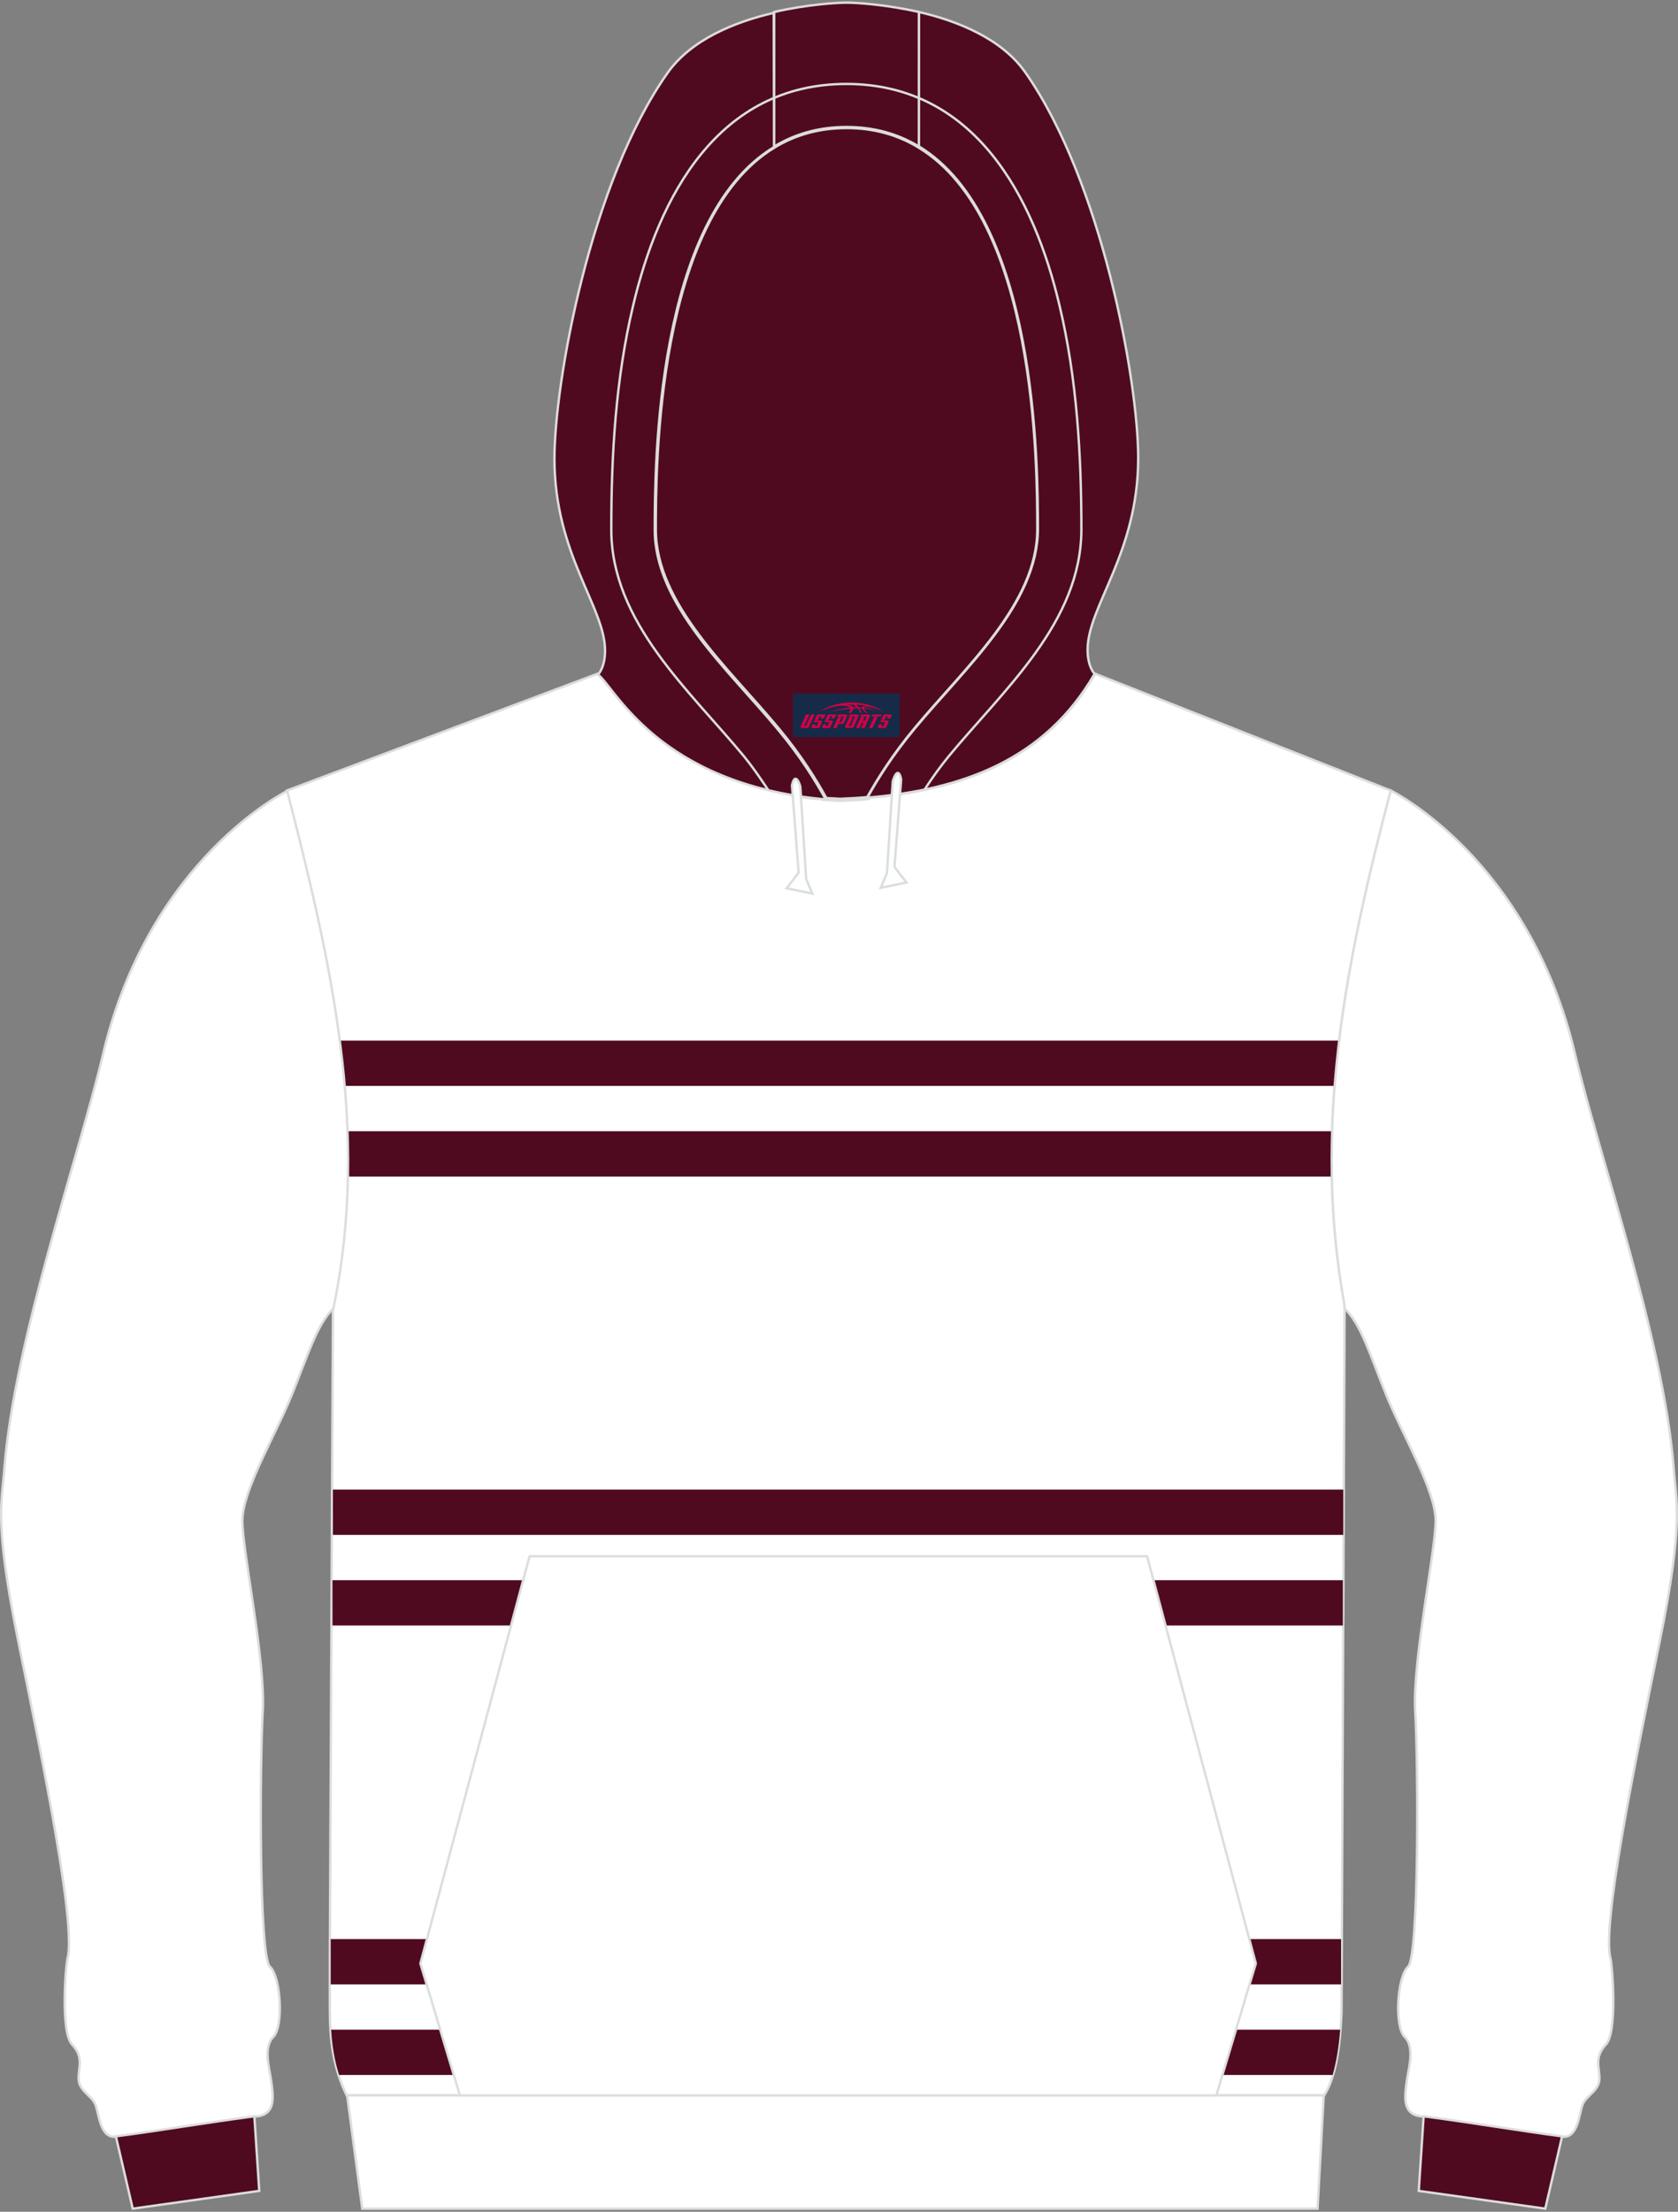 <?xml version="1.0" encoding="utf-8"?>
<!-- Generator: Adobe Illustrator 24.0.1, SVG Export Plug-In . SVG Version: 6.00 Build 0)  -->
<svg xmlns="http://www.w3.org/2000/svg" xmlns:xlink="http://www.w3.org/1999/xlink" version="1.1" id="图层_1" x="0px" y="0px" width="378px" height="498px" viewBox="0 0 378 498" enable-background="new 0 0 378 498" xml:space="preserve">
<rect x="0" y="0" width="378" height="498" fill="#808080" stroke="none"/>
<path fill-rule="evenodd" clip-rule="evenodd" fill="#FFFFFF" stroke="#DCDDDD" stroke-width="0.534" stroke-miterlimit="9.998" d="  M64.6,178l70-26.3c3.8,2.6,13.9,25.9,54.5,28.4c24-1.1,45.2-7,57.6-28.4l66.6,26.3c-10.4,39.5-17.7,76-10.4,116l-0.7,159  c-0.3,8.2-1.4,14.9-3.9,18.8H78.1c-3.1-6.3-3.8-12.8-3.8-19.2c0-4.1,0-8.2,0-12.3L75,294.6C83.4,254.3,74.4,216,64.6,178z"/>
<g>
	<g>
		<path fill-rule="evenodd" clip-rule="evenodd" fill="#500A20" d="M76.4,467.2h223.8c0.8-2.8,1.4-6.3,1.7-10.2H74.6    C74.8,460.4,75.3,463.8,76.4,467.2z"/>
		<polygon fill-rule="evenodd" clip-rule="evenodd" fill="#500A20" points="74.5,446.8 302.1,446.8 302.1,436.6 74.5,436.6     74.5,440.3   "/>
	</g>
	<g>
		<polygon fill-rule="evenodd" clip-rule="evenodd" fill="#500A20" points="74.9,366 302.5,366 302.5,355.8 74.9,355.8   "/>
		<polygon fill-rule="evenodd" clip-rule="evenodd" fill="#500A20" points="75,345.6 302.6,345.6 302.6,335.4 75,335.4   "/>
	</g>
	<g>
		<path fill-rule="evenodd" clip-rule="evenodd" fill="#500A20" d="M78.5,264.9h221.4c-0.1-3.4,0-6.8,0.1-10.2H78.4    C78.5,258,78.5,261.4,78.5,264.9z"/>
		<path fill-rule="evenodd" clip-rule="evenodd" fill="#500A20" d="M77.7,244.5h222.8c0.3-3.4,0.6-6.8,1-10.2h-225    C77.1,237.7,77.4,241.1,77.7,244.5z"/>
	</g>
</g>
<path fill-rule="evenodd" clip-rule="evenodd" fill="#500A20" stroke="#DCDDDD" stroke-width="0.999" stroke-miterlimit="9.991" d="  M201.4,179.1l-0.4,0.1L201.4,179.1L201.4,179.1z M195.5,179.7c-2.1,0.2-4.2,0.3-6.3,0.4c-1.1-0.1-2.1-0.1-3.2-0.2  c-2.3-4.2-5.7-9.7-10.8-15.8c-11.1-13.4-27.7-28-27.7-44.9c0-14.4,0.2-70.1,26.9-86.2c4.6-2.8,10-4.4,16.3-4.4s11.7,1.6,16.3,4.4  c26.7,16.1,26.9,71.7,26.9,86.2c0,16.9-16.6,31.5-27.7,44.9C201.2,170.1,197.8,175.6,195.5,179.7L195.5,179.7z M185.9,179.9  c-0.3,0-0.7-0.1-1-0.1C185.2,179.8,185.6,179.9,185.9,179.9L185.9,179.9z M184.3,179.7c-1.5-0.2-2.9-0.3-4.3-0.6l0,0  C181.4,179.4,182.9,179.6,184.3,179.7z"/>
<path fill-rule="evenodd" clip-rule="evenodd" fill="#FFFFFF" stroke="#DCDDDD" stroke-width="0.534" stroke-miterlimit="9.991" d="  M373.8,370c-5.7,27.9-13,63.7-11,71c0.4,1.6,1.6,16.4-1,19.3c-2.7,2.9-1.5,4.9-1.5,7.7c0,2.8-3,3.8-3.8,5.9s-1,7.6-4.6,7.2  c-9.6-1.2-20.2-3.1-31.9-4.6c-4.3-0.5-3.5-4.9-3.1-7.9s1.9-7.6-0.5-10c-2.3-2.3-1.7-13.5,0.8-15.8s2.3-46,1.6-57.6  c-0.6-11.5,4.6-35.9,4.6-42.8s-7.6-19.5-11.2-28.5c-3.6-8.9-5.6-15.7-9.3-19.3V294c-7.2-40,0-76.5,10.4-116c0,0,31.1,15.2,41.5,59.3  c5.4,22.9,19.9,64.2,22.2,93C377.5,338,379.5,342,373.8,370z"/>
<path fill-rule="evenodd" clip-rule="evenodd" fill="#500A20" d="M348.1,497.3l-28.5-4l1.1-16.8c11.4,1.5,21.8,3.3,31.1,4.5h0.1  L348.1,497.3z"/>
<path fill-rule="evenodd" clip-rule="evenodd" fill="#FFFFFF" stroke="#DCDDDD" stroke-width="0.534" stroke-miterlimit="9.991" d="  M4.2,370c5.7,27.9,13,63.7,11,71c-0.4,1.6-1.6,16.4,1,19.3c2.7,2.9,1.5,4.9,1.5,7.7c0,2.8,3,3.8,3.8,5.9c0.8,2,1,7.6,4.6,7.2  c9.6-1.2,20.2-3.1,31.9-4.6c4.3-0.5,3.5-4.9,3.1-7.9s-1.9-7.6,0.5-10c2.3-2.3,1.7-13.5-0.8-15.8s-2.3-46-1.6-57.6  c0.6-11.5-4.6-35.9-4.6-42.8s7.6-19.5,11.2-28.5c3.6-8.9,5.6-15.7,9.3-19.3c8.4-40.3-0.7-78.6-10.4-116.5c0,0-31.1,15.2-41.5,59.3  c-5.4,22.9-19.9,64.2-22.2,93C0.5,338-1.5,342,4.2,370z"/>
<path fill-rule="evenodd" clip-rule="evenodd" fill="#500A20" d="M29.9,497.3l28.5-4l-1.1-16.8c-11.4,1.5-21.8,3.3-31.1,4.5h-0.1  L29.9,497.3z"/>
<path fill-rule="evenodd" clip-rule="evenodd" fill="#500A20" stroke="#DCDDDD" stroke-width="0.534" stroke-miterlimit="9.991" d="  M207,2.7c8.7,2,18.6,6,23.9,13.5c17.4,24.7,25.5,69.8,25.5,86.9c0,21.5-11.4,33.4-11.4,43.2c0,3.8,1.5,5.4,1.6,5.4  c-11.3,19.5-29.9,26.1-51.2,27.9c2.3-4.2,5.7-9.6,10.7-15.6c11.1-13.4,27.7-28,27.7-44.9c0-14.4-0.2-70.1-26.9-86.2L207,2.7L207,2.7  z M174.4,33.1c-26.7,16.1-26.9,71.7-26.9,86.2c0,16.9,16.6,31.5,27.7,44.9c5.1,6.1,8.5,11.6,10.8,15.8  c-37.9-3.4-47.6-25.5-51.3-28.1c0,0,1.6-1.5,1.6-5.4c0-9.8-11.4-21.7-11.4-43.2c0-17.2,8.1-62.3,25.5-86.9  c5.3-7.5,15.2-11.5,23.9-13.5L174.4,33.1z"/>
<path fill-rule="evenodd" clip-rule="evenodd" fill="#500A20" stroke="#DCDDDD" stroke-width="0.534" stroke-miterlimit="9.991" d="  M207,2.7V33c-4.6-2.8-10-4.4-16.3-4.4S179,30.2,174.4,33V2.7c7.4-1.7,14.1-2.1,16.3-2.1C192.9,0.6,199.5,1,207,2.7z"/>
<path fill-rule="evenodd" clip-rule="evenodd" fill="#FDFFFF" d="M203,175.5l-1.5,19.7l2.7,3.5l-5.8,1.2l1.4-3.3l1.3-20.6  C201.1,175.8,202.3,172,203,175.5z"/>
<path fill="none" stroke="#DCDDDD" stroke-width="0.534" stroke-miterlimit="9.991" d="M203,175.5l-1.5,19.7l2.7,3.5l-5.8,1.2  l1.4-3.3l1.3-20.6C201.1,175.8,202.3,172,203,175.5z"/>
<path fill-rule="evenodd" clip-rule="evenodd" fill="#FDFFFF" d="M178.4,176.8l1.5,19.7l-2.7,3.5l5.8,1.2l-1.4-3.3l-1.3-20.6  C180.4,177.2,179.2,173.3,178.4,176.8z"/>
<path fill="none" stroke="#DCDDDD" stroke-width="0.534" stroke-miterlimit="9.991" d="M178.4,176.8l1.5,19.7l-2.7,3.5l5.8,1.2  l-1.4-3.3l-1.3-20.6C180.4,177.2,179.2,173.3,178.4,176.8z"/>
<polygon fill-rule="evenodd" clip-rule="evenodd" fill="#FFFFFF" points="78.2,471.8 298.2,471.8 296.8,497.3 81.6,497.3 "/>
<path fill="none" stroke="#DCDDDD" stroke-width="0.534" stroke-miterlimit="9.991" d="M173,177.8c-1.8-2.7-3.6-5.3-5.4-7.5  c-12.3-14.9-29.9-30.2-29.9-51.1c0-16.8,1-33.9,4.9-50.3c5.8-24.7,19.2-50,48.1-50 M208.2,177.9c1.8-2.8,3.7-5.4,5.5-7.6  c12.3-14.9,29.9-30.2,29.9-51.1c0-16.8-1-33.9-4.9-50.3c-5.8-24.7-19.2-50-48.1-50"/>

<path fill="none" stroke="#DCDDDD" stroke-width="0.534" stroke-miterlimit="9.991" d="M348.1,497.3l-28.5-4l1.1-16.8  c11.4,1.5,21.8,3.3,31.1,4.5h0.1L348.1,497.3z"/>
<path fill="none" stroke="#DCDDDD" stroke-width="0.534" stroke-miterlimit="9.991" d="M29.9,497.3l28.5-4l-1.1-16.8  c-11.4,1.5-21.8,3.3-31.1,4.5h-0.1L29.9,497.3z"/>
<polygon fill="none" stroke="#DCDDDD" stroke-width="0.534" stroke-miterlimit="9.991" points="78.2,471.8 298.2,471.8   296.8,497.3 81.6,497.3 "/>
<polygon fill-rule="evenodd" clip-rule="evenodd" fill="#FFFFFF" stroke="#DCDDDD" stroke-width="0.534" stroke-linejoin="bevel" stroke-miterlimit="22.906" points="  274,471.8 282.9,442.1 258.4,350.4 188.8,350.4 119.3,350.4 94.7,442.1 103.6,471.8 258.4,471.8 "/>
<g id="tag_logo">
	<rect y="156.15" fill="#162B48" width="24" height="9.818" x="178.65"/>
	<g>
		<path fill="#D30044" d="M194.61,159.34l0.005-0.011c0.131-0.311,1.085-0.262,2.351,0.071c0.715,0.24,1.44,0.54,2.193,0.9    c-0.218-0.147-0.447-0.289-0.682-0.42l0.011,0.005l-0.011-0.005c-1.478-0.845-3.218-1.418-5.1-1.62    c-1.282-0.115-1.658-0.082-2.411-0.055c-2.449,0.142-4.68,0.905-6.458,2.095c1.26-0.638,2.722-1.075,4.195-1.336    c1.467-0.18,2.476-0.033,2.771,0.344c-1.691,0.175-3.469,0.633-4.555,1.075c1.156-0.338,2.967-0.665,4.647-0.813    c0.016,0.251-0.115,0.567-0.415,0.96h0.475c0.376-0.382,0.584-0.725,0.595-1.004c0.333-0.022,0.66-0.033,0.971-0.033    C193.44,159.78,193.65,160.13,193.85,160.52h0.262c-0.125-0.344-0.295-0.687-0.518-1.036c0.207,0,0.393,0.005,0.567,0.011    c0.104,0.267,0.496,0.66,1.058,1.025h0.245c-0.442-0.365-0.753-0.753-0.835-1.004c1.047,0.065,1.696,0.224,2.885,0.513    C196.43,159.6,195.69,159.43,194.61,159.34z M192.17,159.25c-0.164-0.295-0.655-0.485-1.402-0.551    c0.464-0.033,0.922-0.055,1.364-0.055c0.311,0.147,0.589,0.344,0.84,0.589C192.71,159.23,192.44,159.24,192.17,159.25z M194.15,159.3c-0.224-0.016-0.458-0.027-0.715-0.044c-0.147-0.202-0.311-0.398-0.502-0.6c0.082,0,0.164,0.005,0.24,0.011    c0.72,0.033,1.429,0.125,2.138,0.273C194.64,158.9,194.26,159.06,194.15,159.3z"/>
		<path fill="#D30044" d="M181.57,160.88L180.4,163.43C180.22,163.8,180.49,163.94,180.97,163.94l0.873,0.005    c0.115,0,0.251-0.049,0.327-0.175l1.342-2.891H182.73L181.51,163.51H181.34c-0.147,0-0.185-0.033-0.147-0.125l1.156-2.504H181.57L181.57,160.88z M183.43,162.23h1.271c0.36,0,0.584,0.125,0.442,0.425L184.67,163.69C184.57,163.91,184.3,163.94,184.07,163.94H183.15c-0.267,0-0.442-0.136-0.349-0.333l0.235-0.513h0.742L183.6,163.47C183.58,163.52,183.62,163.53,183.68,163.53h0.18    c0.082,0,0.125-0.016,0.147-0.071l0.376-0.813c0.011-0.022,0.011-0.044-0.055-0.044H183.26L183.43,162.23L183.43,162.23z M184.25,162.16h-0.78l0.475-1.025c0.098-0.218,0.338-0.256,0.578-0.256H185.97L185.58,161.72L184.8,161.84l0.262-0.562H184.77c-0.082,0-0.12,0.016-0.147,0.071L184.25,162.16L184.25,162.16z M185.84,162.23L185.67,162.6h1.069c0.06,0,0.06,0.016,0.049,0.044    L186.41,163.46C186.39,163.51,186.35,163.53,186.27,163.53H186.09c-0.055,0-0.104-0.011-0.082-0.06l0.175-0.376H185.44L185.21,163.61C185.11,163.8,185.29,163.94,185.56,163.94h0.916c0.24,0,0.502-0.033,0.605-0.251l0.475-1.031c0.142-0.3-0.082-0.425-0.442-0.425H185.84L185.84,162.23z M186.65,162.16l0.371-0.818c0.022-0.055,0.06-0.071,0.147-0.071h0.295L187.2,161.83l0.791-0.115l0.387-0.845H186.93c-0.24,0-0.48,0.038-0.578,0.256L185.88,162.16L186.65,162.16L186.65,162.16z M189.05,162.62h0.278c0.087,0,0.153-0.022,0.202-0.115    l0.496-1.075c0.033-0.076-0.011-0.12-0.125-0.12H188.5l0.431-0.431h1.522c0.355,0,0.485,0.153,0.393,0.355l-0.676,1.445    c-0.06,0.125-0.175,0.333-0.644,0.327l-0.649-0.005L188.44,163.94H187.66l1.178-2.558h0.785L189.05,162.62L189.05,162.62z     M191.64,163.43c-0.022,0.049-0.06,0.076-0.142,0.076h-0.191c-0.082,0-0.109-0.027-0.082-0.076l0.944-2.051h-0.785l-0.987,2.138    c-0.125,0.273,0.115,0.415,0.453,0.415h0.72c0.327,0,0.649-0.071,0.769-0.322l1.085-2.384c0.093-0.202-0.06-0.355-0.415-0.355    h-1.533l-0.431,0.431h1.38c0.115,0,0.164,0.033,0.131,0.104L191.64,163.43L191.64,163.43z M194.36,162.3h0.278    c0.087,0,0.158-0.022,0.202-0.115l0.344-0.753c0.033-0.076-0.011-0.12-0.125-0.12h-1.402l0.425-0.431h1.527    c0.355,0,0.485,0.153,0.393,0.355l-0.529,1.124c-0.044,0.093-0.147,0.18-0.393,0.18c0.224,0.011,0.256,0.158,0.175,0.327    l-0.496,1.075h-0.785l0.54-1.167c0.022-0.055-0.005-0.087-0.104-0.087h-0.235L193.59,163.94h-0.785l1.178-2.558h0.785L194.36,162.3L194.36,162.3z M196.93,161.39L195.75,163.94h0.785l1.184-2.558H196.93L196.93,161.39z M198.44,161.32l0.202-0.431h-2.1l-0.295,0.431    H198.44L198.44,161.32z M198.42,162.23h1.271c0.36,0,0.584,0.125,0.442,0.425l-0.475,1.031c-0.104,0.218-0.371,0.251-0.605,0.251    h-0.916c-0.267,0-0.442-0.136-0.349-0.333l0.235-0.513h0.742L198.59,163.47c-0.022,0.049,0.022,0.06,0.082,0.06h0.18    c0.082,0,0.125-0.016,0.147-0.071l0.376-0.813c0.011-0.022,0.011-0.044-0.049-0.044h-1.069L198.42,162.23L198.42,162.23z     M199.23,162.16H198.45l0.475-1.025c0.098-0.218,0.338-0.256,0.578-0.256h1.451l-0.387,0.845l-0.791,0.115l0.262-0.562h-0.295    c-0.082,0-0.12,0.016-0.147,0.071L199.23,162.16z"/>
	</g>
</g>
</svg>